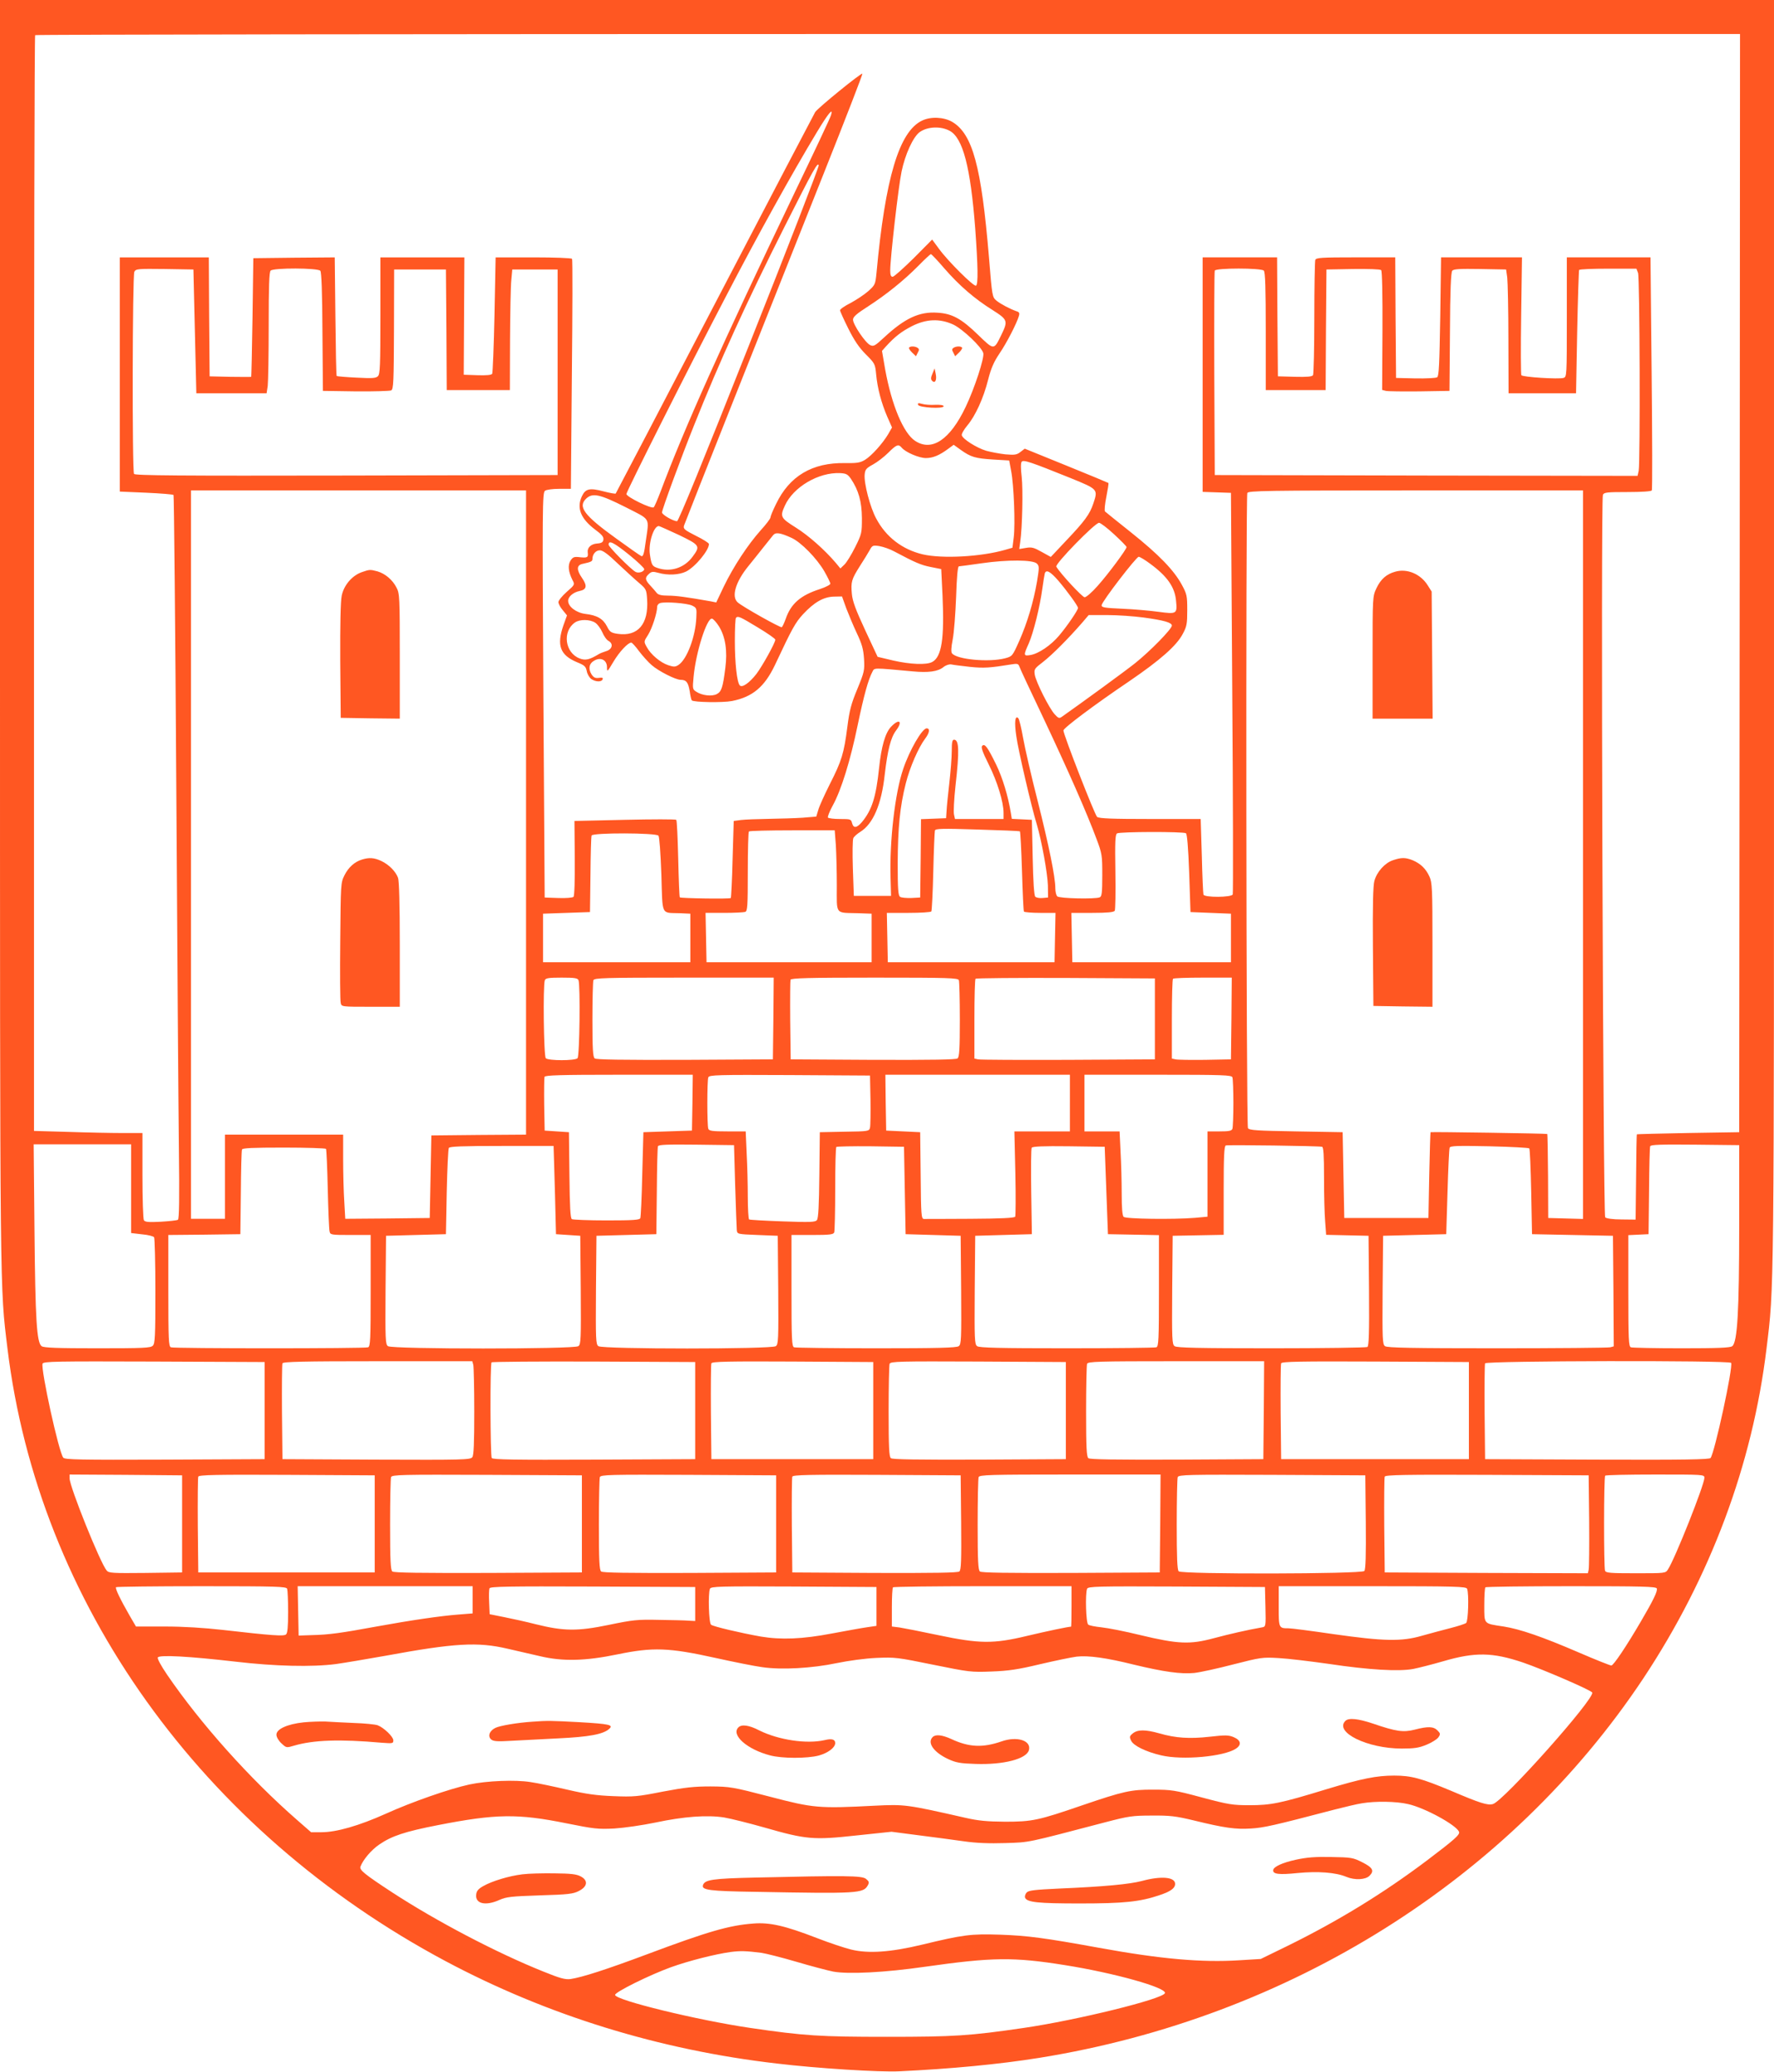 <?xml version="1.0" standalone="no"?>
<!DOCTYPE svg PUBLIC "-//W3C//DTD SVG 20010904//EN"
 "http://www.w3.org/TR/2001/REC-SVG-20010904/DTD/svg10.dtd">
<svg version="1.0" xmlns="http://www.w3.org/2000/svg"
 width="1096pt" height="1280pt" viewBox="0 0 1096 1280"
 preserveAspectRatio="xMidYMid meet">
<g transform="translate(0,1280) scale(0.1,-0.1)"
fill="#ff5722" stroke="none">
<path d="M0 8891 c0 -4159 -1 -4034 46 -4421 191 -1572 1199 -2982 2708 -3787
625 -333 1318 -548 2046 -632 251 -30 635 -54 756 -48 318 15 614 43 864 83
1545 248 2908 1104 3733 2345 414 625 674 1319 761 2039 47 387 46 262 46
4421 l0 3909 -5480 0 -5480 0 0 -3909z m10748 307 l-3 -3393 -315 -5 c-173 -3
-316 -7 -317 -8 -2 -1 -4 -120 -5 -264 l-3 -263 -88 1 c-53 0 -93 6 -100 13
-13 13 -28 4434 -14 4464 7 15 24 17 152 17 88 0 146 4 150 10 4 6 3 332 -1
725 l-7 715 -259 0 -258 0 0 -369 c0 -366 0 -370 -21 -376 -28 -9 -253 5 -260
17 -3 5 -4 171 -1 368 l5 360 -250 0 -250 0 -5 -366 c-5 -294 -8 -368 -19
-375 -8 -5 -68 -8 -134 -7 l-120 3 -3 373 -2 372 -244 0 c-213 0 -245 -2 -250
-16 -3 -9 -6 -169 -6 -357 0 -188 -4 -348 -8 -355 -6 -9 -36 -12 -113 -10
l-104 3 -3 368 -2 367 -230 0 -230 0 0 -725 0 -724 88 -3 87 -3 8 -1233 c5
-679 6 -1240 3 -1248 -7 -19 -175 -20 -181 -1 -2 6 -7 114 -10 240 l-7 227
-312 0 c-235 0 -316 3 -328 13 -14 11 -208 508 -208 534 0 15 189 157 405 303
192 131 295 221 333 295 24 44 27 62 27 145 0 89 -2 99 -34 158 -49 90 -142
186 -315 324 -83 66 -155 124 -159 128 -5 4 -1 45 8 90 9 45 15 83 13 86 -3 2
-120 51 -261 108 l-256 104 -26 -20 c-23 -18 -35 -20 -94 -15 -36 4 -89 14
-118 22 -60 18 -146 73 -151 96 -2 9 14 36 34 60 50 59 101 171 129 284 18 70
35 109 70 161 45 66 106 185 120 232 5 16 2 24 -12 28 -41 14 -100 45 -126 66
-27 23 -27 23 -47 268 -47 563 -101 762 -227 837 -52 30 -132 34 -186 8 -142
-67 -228 -355 -282 -943 -7 -70 -9 -73 -51 -111 -25 -22 -74 -54 -109 -73 -36
-18 -65 -38 -65 -45 0 -6 23 -57 51 -113 37 -74 67 -118 108 -159 56 -56 58
-60 64 -124 8 -86 32 -176 68 -260 l30 -68 -24 -42 c-35 -58 -101 -132 -143
-158 -30 -18 -49 -21 -122 -20 -204 4 -345 -80 -428 -254 -19 -38 -34 -75 -34
-82 0 -7 -27 -43 -61 -80 -80 -90 -168 -224 -227 -346 l-47 -99 -35 7 c-147
26 -213 35 -262 35 -41 0 -61 5 -70 16 -7 9 -25 30 -40 46 -33 35 -35 49 -9
72 16 15 25 16 58 7 59 -17 129 -13 172 8 57 29 141 131 141 170 0 6 -36 29
-81 51 -71 36 -79 43 -73 63 4 12 147 375 319 807 172 432 419 1054 550 1383
131 329 236 600 233 602 -6 7 -276 -212 -292 -238 -7 -12 -287 -546 -621
-1187 -334 -641 -609 -1167 -611 -1169 -2 -3 -36 3 -74 13 -87 23 -113 17
-135 -30 -34 -73 -7 -139 82 -206 41 -30 53 -45 51 -61 -2 -17 -11 -23 -40
-25 -37 -3 -61 -26 -57 -55 4 -31 -2 -34 -45 -30 -39 5 -46 2 -61 -20 -18 -29
-14 -69 12 -121 15 -28 14 -29 -36 -73 -28 -25 -51 -53 -51 -63 0 -10 12 -33
27 -50 l26 -32 -22 -61 c-43 -124 -21 -184 83 -228 47 -19 55 -26 61 -55 3
-18 16 -40 28 -49 26 -18 63 -20 70 -2 4 10 -3 12 -23 9 -22 -3 -32 2 -45 21
-22 35 -16 68 17 86 40 23 78 3 78 -41 0 -32 2 -30 40 34 37 62 90 118 110
118 5 0 27 -24 48 -53 22 -29 57 -68 78 -86 42 -37 148 -91 179 -91 35 0 47
-16 56 -70 4 -29 10 -54 13 -57 12 -12 191 -15 248 -4 127 25 201 87 265 221
109 232 126 262 174 315 69 74 126 107 190 109 l51 1 27 -75 c16 -41 45 -111
66 -155 30 -64 39 -95 43 -155 4 -72 2 -81 -41 -186 -38 -91 -49 -132 -62
-235 -21 -163 -35 -210 -108 -353 -33 -66 -66 -138 -72 -161 l-12 -40 -84 -7
c-46 -3 -141 -6 -210 -7 -69 -1 -146 -4 -171 -7 l-45 -6 -7 -236 c-3 -130 -9
-238 -11 -240 -6 -7 -308 -2 -315 4 -3 3 -7 111 -10 239 -3 128 -8 237 -12
240 -4 4 -147 4 -318 0 l-311 -7 2 -230 c1 -139 -2 -233 -8 -239 -5 -5 -48 -9
-94 -7 l-84 3 -8 1250 c-7 1170 -6 1251 10 1263 10 7 47 12 88 12 l72 0 6 706
c4 388 5 710 1 715 -3 5 -108 9 -238 9 l-234 0 -7 -354 c-4 -194 -11 -359 -14
-365 -5 -8 -36 -11 -92 -9 l-84 3 2 363 2 362 -259 0 -260 0 0 -359 c0 -310
-2 -362 -15 -375 -13 -13 -35 -14 -133 -9 -64 3 -119 8 -122 10 -3 3 -6 169
-8 369 l-4 364 -251 -2 -252 -3 -5 -365 c-3 -201 -7 -366 -8 -368 -1 -1 -59
-1 -129 0 l-128 3 -3 368 -2 367 -275 0 -275 0 0 -724 0 -723 163 -7 c89 -4
165 -10 169 -14 3 -4 11 -810 17 -1792 6 -982 13 -1986 16 -2232 4 -331 2
-449 -6 -454 -7 -4 -54 -9 -106 -12 -74 -4 -97 -2 -104 9 -5 8 -9 132 -9 277
l0 262 -123 0 c-68 0 -219 3 -335 7 l-212 6 0 3382 c0 1860 3 3385 7 3388 3 4
2375 7 5270 7 l5263 0 -2 -3392z m-5614 2890 c-3 -13 -105 -230 -227 -483
-457 -955 -676 -1443 -827 -1845 -18 -47 -36 -89 -41 -94 -11 -13 -169 64
-169 82 0 15 386 783 613 1217 196 378 411 765 563 1017 71 118 104 158 88
106z m733 -96 c82 -44 129 -225 158 -603 17 -236 19 -345 5 -354 -13 -8 -174
152 -229 228 l-42 57 -114 -115 c-64 -63 -122 -115 -130 -115 -11 0 -15 11
-15 40 0 74 50 514 70 610 22 106 71 214 112 244 48 34 129 38 185 8z m-1238
-1321 c-281 -710 -437 -1091 -446 -1091 -24 0 -93 40 -93 54 0 18 116 334 197
536 157 394 327 767 558 1225 183 363 208 407 213 383 2 -9 -191 -508 -429
-1107z m1205 471 c92 -106 188 -189 299 -258 94 -60 96 -66 51 -158 -44 -90
-43 -90 -142 6 -102 99 -160 131 -250 136 -112 8 -202 -34 -330 -153 -56 -52
-65 -57 -86 -47 -29 13 -106 127 -106 157 0 17 21 36 93 82 114 74 221 160
312 252 38 39 73 71 76 71 4 0 42 -40 83 -88z m-4630 -389 l9 -383 217 0 217
0 7 46 c3 26 6 194 6 373 0 241 3 330 12 339 18 18 292 17 307 -1 7 -9 12
-129 13 -378 l3 -364 203 -3 c112 -1 210 2 219 6 14 8 16 54 17 378 l1 369
160 0 160 0 3 -372 2 -373 195 0 195 0 1 308 c1 169 4 336 8 372 l6 65 140 0
140 0 0 -635 0 -635 -1304 -3 c-1037 -2 -1306 0 -1313 10 -12 20 -10 1226 2
1249 10 18 21 19 188 17 l177 -3 9 -382z m6604 375 c9 -9 12 -106 12 -375 l0
-363 185 0 185 0 2 373 3 372 164 3 c96 1 168 -1 174 -7 6 -6 9 -152 8 -375
l-2 -365 23 -6 c13 -3 106 -4 208 -3 l185 3 3 364 c1 252 6 368 14 378 8 11
46 13 172 11 l161 -3 7 -50 c3 -27 7 -200 7 -382 l1 -333 209 0 208 0 7 377
c4 208 10 381 12 385 3 5 84 8 180 8 l174 0 10 -26 c11 -28 14 -1170 4 -1223
l-7 -31 -1306 2 -1306 3 -3 625 c-1 344 0 631 3 638 6 17 286 17 303 0z
m-1919 -333 c59 -28 177 -140 186 -177 7 -30 -54 -217 -109 -332 -96 -202
-208 -278 -312 -210 -73 48 -145 221 -185 440 l-20 116 23 26 c57 63 98 94
162 127 89 45 172 48 255 10z m-318 -761 c23 -28 107 -64 149 -64 44 0 84 17
138 57 l34 25 43 -31 c63 -45 90 -53 200 -60 l100 -6 12 -65 c17 -87 26 -329
16 -410 l-8 -64 -45 -13 c-149 -43 -388 -56 -509 -28 -127 30 -228 108 -288
222 -37 68 -76 217 -71 271 3 31 9 39 51 62 26 14 69 47 95 73 51 51 63 55 83
31z m1044 -188 c169 -69 169 -69 140 -156 -22 -67 -54 -110 -167 -229 l-96
-102 -56 31 c-48 27 -62 31 -97 25 l-42 -7 6 43 c13 88 18 326 9 404 -6 50 -6
84 0 92 11 14 55 -1 303 -101z m-1358 -4 c48 -72 67 -141 68 -243 0 -92 -1
-98 -42 -180 -23 -46 -53 -95 -66 -107 l-25 -24 -28 34 c-68 80 -168 169 -248
219 -94 59 -98 67 -67 135 52 115 208 207 341 201 38 -2 47 -7 67 -35z m-2007
-2062 l0 -1990 -292 -2 -293 -3 -5 -255 -5 -255 -261 -3 -261 -2 -6 106 c-4
59 -7 176 -7 261 l0 153 -365 0 -365 0 0 -260 0 -260 -105 0 -105 0 0 2250 0
2250 1035 0 1035 0 0 -1990z m6530 -260 l0 -2251 -107 3 -108 3 -1 258 c-1
142 -3 259 -5 261 -3 3 -711 14 -721 11 -1 0 -5 -119 -8 -265 l-5 -265 -260 0
-260 0 -5 265 -5 265 -288 5 c-241 4 -289 7 -297 20 -11 16 -14 3897 -4 3924
6 14 106 16 1040 16 l1034 0 0 -2250z m-5918 2148 c162 -83 149 -60 127 -216
-9 -71 -16 -92 -26 -88 -8 3 -76 51 -152 106 -203 146 -243 199 -189 250 39
36 83 27 240 -52z m3021 -169 c42 -39 77 -74 77 -79 0 -14 -115 -169 -179
-240 -34 -39 -70 -70 -80 -70 -14 0 -148 144 -175 189 -10 16 239 271 264 271
9 0 51 -32 93 -71z m-2689 -4 c130 -63 134 -68 86 -133 -51 -71 -138 -99 -218
-71 -33 11 -37 18 -47 84 -10 68 23 175 55 175 4 0 59 -25 124 -55z m696 -18
c59 -27 156 -126 203 -207 20 -35 37 -70 37 -76 0 -7 -30 -22 -66 -34 -118
-38 -178 -90 -210 -184 -9 -25 -20 -48 -24 -51 -8 -5 -240 125 -272 153 -41
35 -14 127 66 225 25 31 67 83 92 115 25 31 52 65 60 75 16 20 44 16 114 -16z
m-1004 -104 c52 -42 94 -82 94 -89 0 -16 -35 -28 -54 -17 -31 18 -166 154
-166 168 0 30 33 13 126 -62z m1639 20 c128 -68 164 -84 225 -96 l65 -13 8
-164 c12 -265 -5 -379 -64 -410 -35 -19 -135 -15 -240 9 l-97 23 -77 165 c-59
127 -78 179 -82 223 -7 75 -2 91 49 172 24 37 51 81 61 99 16 30 20 31 60 25
23 -4 65 -18 92 -33z m-1707 -76 c48 -45 107 -99 132 -120 42 -36 44 -40 48
-100 10 -153 -57 -231 -182 -213 -41 6 -49 12 -66 46 -24 47 -62 69 -133 77
-57 7 -107 45 -107 81 0 26 32 53 72 61 43 9 47 32 14 80 -35 50 -34 79 2 87
55 12 62 16 62 30 0 30 21 54 46 54 18 0 50 -23 112 -83z m3288 0 c106 -78
153 -145 160 -231 8 -79 3 -81 -108 -66 -51 7 -151 16 -223 19 -112 5 -130 8
-129 22 2 23 214 299 229 299 7 0 39 -19 71 -43z m-700 1 c15 -15 15 -24 1
-110 -22 -127 -60 -255 -110 -368 -42 -94 -43 -95 -87 -107 -100 -26 -297 -8
-328 30 -7 8 -6 36 4 87 8 41 17 159 21 263 4 125 10 187 17 188 6 0 70 9 141
19 160 23 317 22 341 -2z m132 -105 c58 -68 122 -157 122 -169 0 -14 -67 -112
-116 -170 -51 -61 -128 -113 -178 -121 -43 -7 -44 -3 -10 72 29 67 68 223 84
340 6 44 13 86 15 93 9 25 34 11 83 -45z m-2263 -154 c29 -14 30 -17 27 -74
-5 -118 -58 -259 -110 -293 -20 -13 -29 -13 -63 -2 -49 16 -109 67 -133 112
-19 34 -19 34 8 76 25 40 56 136 56 173 0 10 8 20 18 23 33 10 167 -1 197 -15z
m2789 -74 c125 -17 176 -31 176 -50 0 -21 -135 -159 -228 -233 -68 -54 -318
-236 -451 -330 -17 -12 -22 -10 -45 15 -34 37 -115 198 -123 244 -5 35 -3 38
53 81 56 44 152 140 240 241 l40 47 115 0 c63 0 163 -7 223 -15z m-2383 -61
c60 -36 109 -70 109 -76 0 -19 -80 -163 -117 -212 -43 -55 -87 -86 -102 -71
-18 18 -31 137 -31 276 0 75 3 139 7 142 12 13 25 7 134 -59z m-239 6 c40 -65
53 -151 39 -258 -15 -120 -24 -145 -52 -160 -30 -16 -91 -9 -125 13 -26 16
-26 19 -19 93 14 152 82 366 114 360 8 -2 28 -24 43 -48z m-765 23 c14 -9 34
-36 44 -59 10 -24 27 -48 39 -54 31 -17 23 -52 -15 -63 -16 -5 -37 -13 -45
-18 -58 -35 -83 -41 -119 -27 -91 35 -108 167 -29 222 30 21 92 20 125 -1z
m2315 -273 c87 -9 125 -6 255 15 36 6 44 5 50 -11 3 -11 71 -156 151 -324 152
-322 266 -581 326 -742 35 -93 36 -102 36 -226 0 -109 -3 -131 -16 -136 -30
-12 -249 -7 -262 6 -7 7 -12 29 -12 49 0 71 -40 266 -109 540 -39 152 -79 327
-90 389 -11 62 -24 117 -30 123 -20 20 -25 -25 -12 -112 11 -82 94 -440 127
-546 29 -98 66 -301 68 -375 l1 -75 -34 -3 c-18 -2 -39 2 -45 8 -7 7 -13 91
-16 243 l-5 232 -62 3 -62 3 -6 37 c-17 105 -51 216 -90 297 -55 112 -71 133
-87 117 -8 -8 1 -36 40 -114 53 -106 92 -232 92 -300 l0 -38 -150 0 -150 0 -6
27 c-4 15 0 94 9 177 25 220 22 286 -9 286 -11 0 -14 -17 -14 -70 0 -39 -7
-128 -15 -198 -8 -70 -16 -147 -17 -172 l-3 -45 -77 -3 -78 -3 -2 -242 -3
-242 -55 -3 c-30 -1 -62 2 -69 7 -12 8 -15 46 -15 208 1 220 14 351 50 493 25
100 79 223 120 277 27 36 31 63 9 63 -28 0 -106 -135 -145 -251 -51 -149 -85
-445 -78 -676 l3 -108 -115 0 -115 0 -6 170 c-3 94 -2 177 3 187 4 9 23 26 42
38 80 49 132 170 152 355 18 153 37 228 70 272 43 57 20 76 -30 24 -37 -38
-61 -123 -75 -256 -19 -180 -44 -259 -106 -334 -32 -37 -52 -40 -61 -6 -6 24
-10 25 -74 25 -38 0 -71 4 -75 9 -3 5 10 38 29 73 53 95 110 280 155 499 39
186 65 280 91 329 13 25 0 25 250 2 96 -9 154 -1 188 26 16 13 36 19 49 17 12
-3 63 -9 115 -15z m309 -1016 c3 -2 9 -112 13 -245 4 -134 9 -246 12 -251 3
-4 48 -8 100 -8 l95 0 -3 -152 -3 -153 -515 0 -515 0 -3 153 -3 152 135 0 c74
0 137 4 140 9 3 5 9 116 12 247 3 132 8 245 10 253 4 12 46 13 262 6 141 -4
260 -9 263 -11z m-1137 -86 c3 -50 6 -162 6 -249 0 -184 -13 -167 130 -171
l85 -3 0 -150 0 -150 -510 0 -510 0 -3 153 -3 152 115 0 c63 0 121 3 130 6 14
5 16 37 16 248 0 134 3 246 7 249 3 4 124 7 268 7 l262 0 7 -92z m2163 74 c7
-5 14 -85 20 -247 l8 -240 125 -5 125 -5 0 -150 0 -150 -490 0 -490 0 -3 153
-3 152 130 0 c93 0 132 4 138 13 4 6 6 115 4 241 -3 185 -1 230 10 237 17 11
409 12 426 1z m-3259 -15 c6 -7 13 -107 18 -240 8 -260 -4 -235 114 -239 l65
-3 0 -150 0 -150 -455 0 -455 0 0 150 0 150 145 5 145 5 3 230 c1 127 4 236 7
243 6 18 398 17 413 -1z m-494 -893 c12 -31 7 -469 -6 -482 -16 -16 -180 -16
-196 0 -13 13 -18 451 -6 482 5 13 24 16 104 16 80 0 99 -3 104 -16z m1204
-236 l-3 -253 -544 -3 c-393 -1 -548 1 -557 9 -11 9 -14 59 -14 239 0 126 3
235 6 244 6 14 64 16 560 16 l554 0 -2 -252z m1146 236 c3 -9 6 -118 6 -244 0
-180 -3 -230 -14 -239 -9 -8 -155 -10 -522 -9 l-509 3 -3 240 c-1 132 0 245 2
252 4 10 113 13 520 13 459 0 515 -2 520 -16z m1211 -239 l0 -250 -535 -3
c-294 -1 -545 0 -557 3 l-23 5 0 244 c0 133 3 246 7 249 3 4 254 6 557 5 l551
-3 0 -250z m473 3 l-3 -253 -160 -3 c-88 -1 -170 0 -182 3 l-23 5 0 244 c0
133 3 246 7 249 3 4 87 7 185 7 l178 0 -2 -252z m-3330 -520 l-3 -173 -150 -5
-150 -5 -7 -258 c-3 -142 -9 -265 -12 -273 -4 -11 -42 -14 -208 -14 -112 0
-209 4 -215 8 -9 6 -13 76 -15 272 l-3 265 -75 5 -75 5 -3 160 c-1 87 0 165 2
172 4 10 98 13 461 13 l455 0 -2 -172z m1100 17 c1 -82 0 -160 -3 -172 -5 -22
-10 -23 -158 -25 l-152 -3 -3 -264 c-2 -191 -6 -268 -15 -279 -10 -13 -42 -14
-211 -8 -110 4 -203 9 -208 12 -4 3 -8 65 -8 138 0 73 -3 194 -7 269 l-6 137
-112 0 c-94 0 -114 3 -119 16 -8 20 -8 298 0 318 6 15 56 16 503 14 l496 -3 3
-150z m1232 -20 l0 -175 -172 0 -171 0 6 -258 c3 -142 2 -263 -1 -269 -5 -8
-92 -12 -277 -13 -149 -1 -278 -1 -287 -1 -16 1 -18 23 -20 269 l-3 267 -105
5 -105 5 -3 173 -2 172 570 0 570 0 0 -175z m1004 159 c3 -9 6 -80 6 -159 0
-79 -3 -150 -6 -159 -5 -13 -22 -16 -80 -16 l-74 0 0 -264 0 -263 -77 -7
c-135 -11 -428 -7 -441 6 -8 8 -12 54 -12 143 0 71 -3 187 -7 258 l-6 127
-109 0 -108 0 0 175 0 175 454 0 c405 0 455 -2 460 -16z m-6804 -688 l0 -274
68 -8 c37 -3 70 -12 74 -18 4 -6 8 -156 8 -333 0 -279 -2 -324 -16 -337 -13
-14 -59 -16 -343 -16 -246 0 -331 3 -344 13 -30 22 -39 163 -44 715 l-5 532
301 0 301 0 0 -274z m3732 19 c4 -137 9 -261 10 -275 3 -25 4 -25 128 -30
l125 -5 3 -335 c2 -306 1 -336 -15 -347 -25 -19 -1071 -19 -1096 0 -16 11 -17
41 -15 347 l3 335 185 5 185 5 3 265 c1 146 4 271 7 278 3 10 56 12 237 10
l233 -3 7 -250z m3626 240 c9 -3 12 -51 12 -192 0 -103 3 -225 7 -270 l6 -82
131 -3 131 -3 3 -339 c2 -265 -1 -341 -10 -348 -7 -4 -274 -8 -594 -8 -448 0
-584 3 -597 13 -16 11 -17 41 -15 347 l3 335 158 3 157 3 0 273 c0 210 3 275
13 279 14 5 576 -3 595 -8z m2577 -485 c0 -531 -11 -723 -43 -747 -12 -10 -91
-13 -313 -13 -164 0 -304 3 -313 6 -14 5 -16 46 -16 350 l0 343 63 3 62 3 3
265 c1 146 4 271 7 278 3 10 64 12 277 10 l273 -3 0 -495z m-7324 458 c1 -18
4 -141 8 -273 l6 -240 75 -5 75 -5 3 -335 c2 -306 1 -336 -15 -347 -25 -19
-1151 -19 -1176 0 -16 11 -17 41 -15 347 l3 335 185 5 185 5 5 260 c3 143 9
266 13 273 6 9 83 12 328 12 l319 0 1 -32z m2169 -243 l5 -270 170 -5 170 -5
3 -335 c2 -306 1 -336 -15 -347 -13 -10 -131 -13 -509 -13 -271 0 -499 3 -508
6 -14 5 -16 46 -16 350 l0 344 129 0 c108 0 130 3 135 16 3 9 6 129 6 268 0
139 3 256 7 260 4 3 99 5 212 4 l206 -3 5 -270z m1245 0 l10 -270 158 -3 157
-3 0 -343 c0 -304 -2 -345 -16 -350 -9 -3 -257 -6 -553 -6 -414 0 -541 3 -554
13 -16 11 -17 41 -15 347 l3 335 175 5 175 5 -4 261 c-2 144 -1 267 3 273 5 8
70 11 229 9 l222 -3 10 -270z m2613 260 c4 -3 9 -124 12 -268 l5 -262 250 -5
250 -5 3 -341 2 -342 -22 -6 c-13 -3 -327 -6 -699 -6 -524 0 -679 3 -692 13
-16 11 -17 41 -15 347 l3 335 195 5 195 5 8 260 c4 143 10 266 13 274 4 12 45
13 245 9 132 -3 243 -9 247 -13z m-7434 -3 c3 -4 8 -116 11 -248 3 -131 8
-249 11 -261 4 -22 8 -23 129 -23 l125 0 0 -344 c0 -304 -2 -345 -16 -350 -20
-8 -1198 -8 -1218 0 -14 5 -16 46 -16 350 l0 344 223 2 222 3 3 255 c1 140 4
261 7 268 3 9 64 12 259 12 140 0 257 -4 260 -8z m-379 -1617 l0 -300 -616 -3
c-526 -2 -618 0 -628 12 -28 33 -140 547 -128 581 6 14 78 15 689 13 l683 -3
0 -300z m1289 283 c3 -13 6 -143 6 -289 0 -196 -3 -270 -12 -282 -12 -16 -57
-17 -593 -15 l-580 3 -3 290 c-1 159 0 295 3 302 3 10 127 13 589 13 l584 0 6
-22z m1371 -283 l0 -300 -624 -3 c-493 -2 -626 0 -633 10 -9 16 -11 582 -1
591 3 4 288 6 632 5 l626 -3 0 -300z m1100 0 l0 -300 -500 0 -500 0 -3 290
c-1 159 0 295 3 302 3 11 107 13 502 11 l498 -3 0 -300z m1190 0 l0 -300 -534
-3 c-386 -1 -538 1 -547 9 -11 9 -14 67 -14 289 0 153 3 286 6 294 6 15 60 16
548 14 l541 -3 0 -300z m1223 3 l-3 -303 -534 -3 c-386 -1 -538 1 -547 9 -11
9 -14 67 -14 289 0 153 3 285 6 294 6 14 63 16 550 16 l544 0 -2 -302z m1267
-3 l0 -300 -580 0 -580 0 -3 290 c-1 159 0 295 3 302 3 11 122 13 582 11 l578
-3 0 -300z m1620 295 c14 -23 -102 -557 -127 -588 -8 -9 -156 -12 -702 -10
l-691 3 -3 290 c-1 159 0 295 3 302 6 16 1510 19 1520 3z m-9570 -995 l0 -300
-226 -3 c-205 -2 -227 -1 -240 15 -40 47 -229 518 -229 569 l0 24 348 -2 347
-3 0 -300z m1190 0 l0 -300 -545 0 -545 0 -3 290 c-1 159 0 295 3 302 3 11
116 13 547 11 l543 -3 0 -300z m1280 0 l0 -300 -579 -3 c-419 -1 -583 1 -592
9 -11 9 -14 67 -14 289 0 153 3 286 6 294 6 15 64 16 593 14 l586 -3 0 -300z
m1200 0 l0 -300 -534 -3 c-386 -1 -538 1 -547 9 -11 9 -14 67 -14 289 0 153 3
286 6 294 6 15 60 16 548 14 l541 -3 0 -300z m1143 9 c2 -238 0 -293 -11 -303
-11 -8 -152 -10 -523 -9 l-509 3 -3 290 c-1 159 0 295 3 302 3 11 111 13 522
11 l518 -3 3 -291z m1230 -6 l-3 -303 -549 -3 c-397 -1 -553 1 -562 9 -11 9
-14 67 -14 289 0 153 3 285 6 294 6 14 65 16 565 16 l559 0 -2 -302z m1270 8
c2 -205 -1 -293 -9 -302 -16 -19 -1128 -21 -1147 -2 -9 9 -12 87 -12 289 0
153 3 285 6 293 6 15 63 16 583 14 l576 -3 3 -289z m1380 9 c1 -154 0 -290 -3
-303 l-5 -22 -628 2 -627 3 -3 290 c-1 159 0 295 3 302 3 11 132 13 632 11
l628 -3 3 -280z m712 265 c0 -43 -182 -501 -225 -566 -15 -24 -16 -24 -199
-24 -158 0 -185 2 -190 16 -8 21 -8 579 1 587 3 4 143 7 310 7 297 0 303 0
303 -20z m-8756 -686 c3 -9 6 -73 6 -144 0 -92 -4 -131 -13 -138 -14 -12 -85
-7 -391 28 -115 13 -243 21 -357 21 l-179 0 -39 67 c-58 101 -91 169 -84 176
4 3 241 6 529 6 467 0 523 -2 528 -16z m1146 -68 l0 -84 -87 -7 c-108 -8 -293
-35 -507 -74 -217 -40 -296 -51 -396 -53 l-85 -3 -3 153 -3 152 541 0 540 0 0
-84z m1375 -26 l0 -105 -40 2 c-22 2 -105 4 -185 5 -131 3 -160 0 -309 -31
-194 -40 -278 -39 -451 4 -58 15 -145 34 -195 44 l-90 18 -3 73 c-2 40 -1 79
2 87 5 11 114 13 638 11 l633 -3 0 -105z m1120 -15 l0 -120 -55 -8 c-30 -4
-129 -22 -220 -39 -183 -35 -314 -40 -440 -19 -124 22 -294 62 -307 73 -14 11
-19 191 -7 222 6 15 58 16 518 14 l511 -3 0 -120z m1205 0 c0 -69 -1 -125 -3
-125 -17 0 -150 -28 -272 -57 -208 -50 -293 -49 -550 5 -104 22 -211 43 -237
47 l-48 6 0 118 c0 65 3 121 7 124 3 4 253 7 555 7 l548 0 0 -125z m1198 -2
c3 -121 2 -123 -20 -127 -96 -17 -200 -41 -298 -67 -148 -40 -221 -37 -455 19
-93 23 -201 44 -240 48 -38 4 -76 11 -82 17 -14 10 -19 190 -7 221 6 15 61 16
553 14 l546 -3 3 -122z m1246 111 c12 -31 7 -201 -6 -211 -7 -6 -51 -20 -98
-32 -47 -12 -125 -33 -175 -47 -127 -37 -236 -34 -547 10 -136 20 -260 36
-277 36 -61 0 -61 1 -61 136 l0 124 579 0 c519 0 579 -2 585 -16z m1172 2 c6
-16 -23 -75 -98 -203 -91 -156 -170 -273 -183 -273 -7 0 -98 36 -202 81 -225
97 -362 144 -463 160 -126 19 -120 12 -120 132 0 57 3 107 7 110 3 4 242 7
530 7 439 0 524 -2 529 -14z m-7101 -372 c61 -14 151 -35 200 -46 142 -34 282
-30 480 11 218 45 316 42 605 -22 113 -25 243 -51 288 -57 120 -18 310 -7 462
25 73 15 175 29 245 32 115 5 130 3 350 -42 222 -45 235 -47 360 -42 106 4
162 12 300 45 94 22 195 43 227 47 72 8 183 -7 355 -50 183 -44 290 -59 371
-51 37 4 146 28 242 53 169 43 179 45 280 39 58 -3 197 -20 310 -36 246 -37
433 -48 522 -31 35 7 117 28 183 47 198 58 305 56 493 -7 123 -42 424 -172
429 -186 15 -39 -550 -673 -614 -689 -33 -9 -80 6 -258 82 -184 77 -246 94
-351 94 -109 0 -200 -18 -418 -84 -287 -88 -345 -99 -476 -99 -105 0 -130 4
-295 48 -167 45 -189 48 -300 48 -138 1 -185 -10 -440 -97 -270 -93 -309 -101
-475 -101 -114 1 -166 6 -245 24 -365 83 -376 84 -560 75 -348 -18 -379 -15
-650 56 -231 60 -245 62 -365 63 -102 0 -157 -6 -295 -32 -156 -31 -181 -33
-305 -28 -105 4 -169 13 -285 40 -82 19 -185 41 -228 47 -93 15 -270 8 -377
-15 -124 -27 -356 -108 -515 -180 -167 -75 -306 -115 -400 -115 l-63 0 -88 77
c-292 255 -594 593 -800 894 -41 60 -63 102 -59 109 11 17 193 7 479 -26 246
-29 474 -34 621 -15 50 7 187 30 305 51 429 79 571 87 755 44z m5564 -960
c104 -23 297 -129 315 -171 7 -18 -26 -47 -199 -178 -271 -204 -551 -375 -860
-527 l-166 -81 -132 -8 c-233 -15 -489 8 -867 77 -336 61 -440 75 -610 81
-184 6 -228 0 -485 -62 -192 -46 -329 -56 -436 -30 -41 10 -137 42 -214 72
-194 75 -289 97 -390 89 -150 -11 -281 -49 -660 -191 -254 -95 -398 -141 -470
-152 -34 -4 -64 4 -170 47 -289 116 -658 310 -930 487 -174 114 -206 140 -198
161 16 42 66 102 116 136 77 53 158 80 363 120 358 70 492 72 794 11 169 -34
194 -37 295 -32 62 4 173 20 255 37 174 37 320 48 425 31 41 -7 153 -35 248
-62 258 -74 303 -78 567 -49 l218 23 169 -22 c92 -12 218 -28 278 -37 76 -11
154 -14 255 -11 155 5 124 -1 620 129 142 37 166 41 285 41 113 1 147 -3 260
-30 192 -47 259 -56 354 -50 80 5 138 18 516 117 66 17 142 35 170 39 83 14
212 12 284 -5z m-3995 -919 c27 -4 123 -28 215 -55 91 -27 194 -54 229 -61 92
-17 319 -6 567 30 417 59 545 61 864 10 303 -48 629 -139 618 -173 -11 -36
-543 -167 -872 -215 -334 -49 -433 -55 -845 -55 -412 0 -511 6 -845 55 -327
48 -835 172 -835 204 0 18 215 124 345 171 111 40 274 81 368 94 61 8 95 7
191 -5z"/>
<path d="M5616 10652 c-2 -4 6 -18 19 -30 l24 -23 11 22 c10 17 9 23 -1 30
-17 11 -46 11 -53 1z"/>
<path d="M5891 10651 c-10 -7 -11 -13 -1 -30 l11 -22 24 23 c13 12 21 26 19
30 -7 10 -36 10 -53 -1z"/>
<path d="M5761 10492 c-11 -25 -11 -36 -2 -45 18 -18 30 5 22 43 l-7 34 -13
-32z"/>
<path d="M5672 10299 c6 -18 158 -26 158 -9 0 7 -20 10 -52 9 -29 -2 -66 1
-82 6 -22 6 -28 5 -24 -6z"/>
<path d="M2235 9265 c-60 -21 -111 -81 -124 -146 -7 -35 -10 -175 -9 -404 l3
-350 183 -3 182 -2 0 385 c0 363 -1 388 -20 424 -24 48 -70 87 -118 101 -46
12 -48 12 -97 -5z"/>
<path d="M2238 7490 c-47 -14 -85 -48 -110 -98 -23 -46 -23 -53 -26 -406 -2
-198 -1 -370 3 -383 5 -23 6 -23 185 -23 l180 0 0 384 c0 248 -4 395 -11 413
-15 40 -57 82 -104 104 -43 20 -74 22 -117 9z"/>
<path d="M8620 9268 c-55 -15 -90 -47 -116 -102 -24 -51 -24 -52 -24 -428 l0
-378 185 0 186 0 -3 393 -3 392 -24 38 c-44 71 -128 106 -201 85z"/>
<path d="M8605 7485 c-50 -17 -99 -72 -114 -128 -8 -29 -11 -153 -9 -407 l3
-365 183 -3 182 -2 0 382 c0 351 -2 386 -19 423 -22 48 -54 79 -103 100 -45
18 -71 18 -123 0z"/>
<path d="M8312 2168 c-70 -70 136 -171 348 -171 78 0 106 4 154 24 32 13 65
34 73 46 13 19 12 24 -6 42 -25 25 -59 26 -140 5 -71 -18 -115 -12 -258 37
-92 31 -151 37 -171 17z"/>
<path d="M1876 2159 c-103 -11 -172 -43 -168 -79 1 -14 15 -37 32 -52 29 -27
30 -27 77 -13 120 35 280 41 541 18 68 -5 72 -5 72 15 0 22 -58 78 -97 93 -14
5 -80 12 -147 14 -66 3 -146 7 -176 9 -30 1 -91 -1 -134 -5z"/>
<path d="M3290 2163 c-94 -6 -205 -25 -231 -39 -37 -19 -47 -53 -23 -72 15
-11 42 -12 124 -7 58 3 188 10 290 15 188 9 276 25 313 58 29 25 5 31 -184 42
-170 9 -197 10 -289 3z"/>
<path d="M4562 2128 c-47 -47 53 -136 195 -173 73 -20 231 -20 302 -1 57 16
101 49 101 77 0 23 -21 29 -66 18 -111 -25 -284 1 -403 60 -63 33 -109 39
-129 19z"/>
<path d="M6999 2091 c-21 -17 -22 -22 -11 -45 14 -31 91 -69 186 -91 131 -31
386 -8 461 41 37 24 32 52 -12 71 -33 14 -52 14 -150 3 -125 -14 -210 -8 -311
21 -85 24 -133 24 -163 0z"/>
<path d="M5762 2068 c-35 -35 6 -94 96 -136 48 -22 74 -27 169 -30 174 -6 316
31 330 86 15 59 -74 87 -170 53 -116 -40 -201 -36 -310 15 -57 26 -97 30 -115
12z"/>
<path d="M8005 1310 c-82 -18 -137 -43 -139 -64 -3 -25 36 -30 151 -18 126 12
236 4 302 -24 51 -21 117 -18 142 7 31 31 20 51 -46 84 -55 28 -68 30 -190 32
-99 2 -151 -2 -220 -17z"/>
<path d="M3227 1220 c-83 -10 -188 -42 -242 -73 -30 -17 -41 -30 -43 -52 -7
-57 58 -72 144 -33 43 19 73 22 250 28 174 5 206 9 240 27 54 27 59 65 12 90
-26 14 -60 18 -163 19 -71 1 -161 -1 -198 -6z"/>
<path d="M4665 1200 c-262 -6 -311 -13 -322 -47 -10 -30 42 -37 317 -41 645
-12 674 -10 702 41 9 17 7 24 -12 39 -25 20 -124 21 -685 8z"/>
<path d="M7055 1179 c-76 -20 -231 -35 -513 -47 -147 -7 -186 -11 -199 -24 -8
-9 -13 -23 -10 -32 11 -29 80 -36 338 -36 271 0 371 10 492 51 69 23 97 43 97
70 0 43 -87 50 -205 18z"/>
</g>
</svg>
